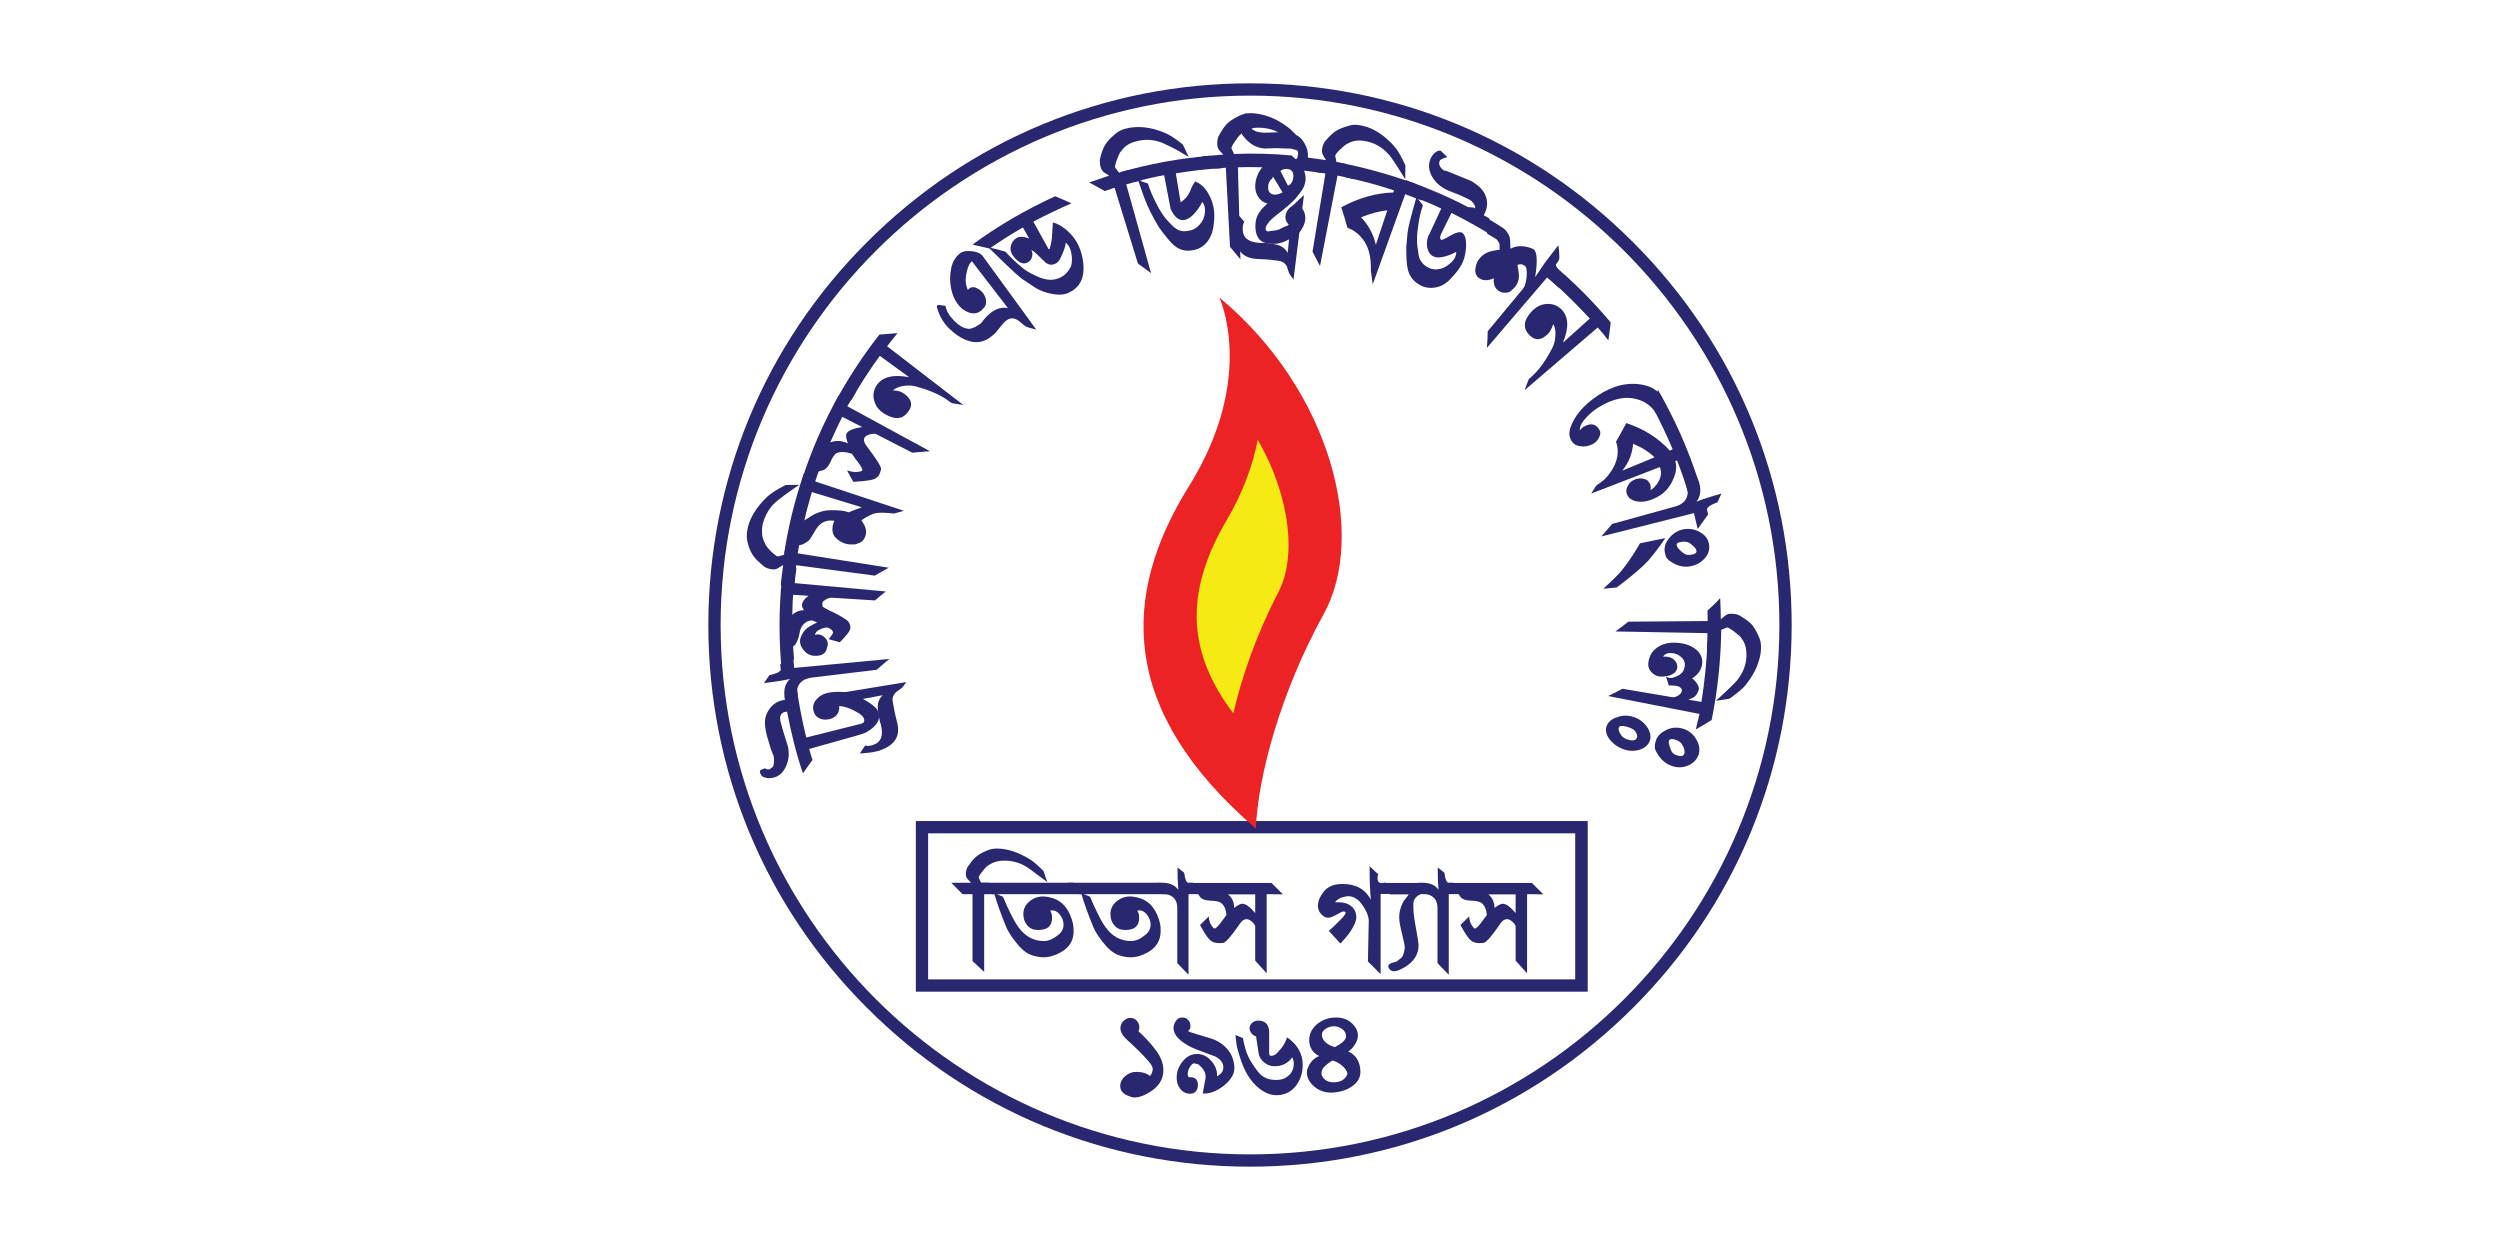 <?xml version="1.0" encoding="utf-8"?>
<!-- Generator: Adobe Illustrator 26.1.0, SVG Export Plug-In . SVG Version: 6.00 Build 0)  -->
<svg version="1.1" id="Layer_1" xmlns="http://www.w3.org/2000/svg" xmlns:xlink="http://www.w3.org/1999/xlink" x="0px" y="0px"
	 viewBox="0 0 120 60" style="enable-background:new 0 0 120 60;" xml:space="preserve">
<style type="text/css">
	.st0{fill:#2A2771;}
	.st1{fill:#EC2224;}
	.st2{fill:#F5EA14;}
</style>
<g>
	<path class="st0" d="M60,56c-6.94,0-13.47-2.7-18.38-7.62C36.7,43.47,34,36.94,34,30s2.7-13.47,7.62-18.38C46.53,6.7,53.06,4,60,4
		s13.47,2.7,18.38,7.62C83.3,16.53,86,23.06,86,30s-2.7,13.47-7.62,18.38S66.94,56,60,56z M60,4.59c-14.01,0-25.41,11.4-25.41,25.41
		S45.99,55.41,60,55.41S85.41,44.01,85.41,30S74.01,4.59,60,4.59z"/>
	<g>
		<g>
			<g>
				<path class="st0" d="M37.78,34.16c0.19,1,0.43,1.99,0.76,2.96c0.15-0.22,0.31-0.43,0.46-0.64c-0.06-0.18-0.11-0.35-0.16-0.53
					l2.14-0.6c0.33-0.09,0.53-0.16,0.6-0.2c0.49-0.28,0.68-0.58,0.6-0.94c-0.06-0.24-0.4-0.48-1.03-0.81
					c-0.34-0.17-0.76-0.23-1.27-0.17c-0.25,0.03-0.47,0.12-0.64,0.29c-0.17,0.16-0.24,0.35-0.2,0.57c0.03,0.17,0.12,0.3,0.27,0.38
					s0.32,0.09,0.51,0.05c0.16-0.04,0.29-0.12,0.37-0.24c0.08-0.12,0.11-0.25,0.09-0.39c0.22,0.01,0.45,0.08,0.72,0.22
					c0.29,0.14,0.45,0.28,0.48,0.42c0.02,0.11-0.02,0.18-0.15,0.21L38.7,35.4c-0.21-0.86-0.38-1.74-0.49-2.62
					c-0.18,0.21-0.36,0.43-0.54,0.65l0.01,0.16c-0.41,0.05-0.71,0.28-0.89,0.7c-0.12,0.28-0.09,0.69,0.08,1.22
					c0.07,0.25,0.11,0.36,0.1,0.35c0.01,0.04,0.06,0.18,0.16,0.42c0.02,0.07,0.03,0.17,0.02,0.3s-0.03,0.22-0.08,0.25
					c-0.07,0.05-0.12,0.09-0.15,0.1c-0.05,0.01-0.12,0-0.2-0.05c-0.1,0.03-0.18,0.06-0.23,0.1c-0.02,0.04-0.02,0.08,0,0.13
					c0.04,0.11,0.1,0.18,0.2,0.2c0.15,0.06,0.31,0.06,0.5,0c0.24-0.08,0.41-0.25,0.53-0.51c0.15-0.32,0.19-0.68,0.07-1.08
					c-0.02-0.06-0.05-0.15-0.09-0.27c-0.1-0.31-0.17-0.57-0.22-0.76c-0.08-0.27-0.02-0.44,0.16-0.51
					C37.71,34.17,37.75,34.16,37.78,34.16z"/>
				<path class="st0" d="M42.14,34.05c0.04,0.36,0.09,0.6,0.14,0.73c0.13,0.53,0.02,0.85-0.38,0.98c-0.16,0.05-0.28,0.06-0.37,0.02
					l-0.26,0.39c0.39-0.03,0.64-0.06,0.74-0.09c0.07-0.01,0.13-0.03,0.2-0.05c0.76-0.26,1.02-0.71,0.85-1.36
					c-0.13-0.49-0.18-0.85-0.22-1.06c-0.01-0.14,0.05-0.27,0.17-0.39c0.09-0.06,0.19-0.13,0.28-0.2c0.08-0.09,0.15-0.18,0.21-0.28
					l-4.03,0.66c0.22,0.13,0.45,0.26,0.67,0.39l2.23-0.42C42.19,33.54,42.1,33.77,42.14,34.05z"/>
				<path class="st0" d="M37.66,33.48c0.02,0.11,0.06,0.3,0.14,0.55c0.16-0.22,0.32-0.44,0.49-0.66c-0.01-0.06-0.01-0.1-0.02-0.13
					c-0.02-0.14,0.01-0.27,0.09-0.39s0.19-0.21,0.34-0.26c0.03-0.01,0.1-0.03,0.22-0.06l3.16-0.38c0.2-0.18,0.41-0.35,0.61-0.52
					l-4.57,0.43c-0.03-0.26-0.04-0.52-0.06-0.78c-0.2,0.2-0.41,0.41-0.61,0.62l0.03,0.26c-0.04,0.04-0.07,0.07-0.1,0.1
					c-0.12,0.06-0.27,0.11-0.45,0.15l-0.26,0.38c0.47-0.06,0.84-0.11,1.11-0.17l0.14-0.03C37.69,32.8,37.61,33.09,37.66,33.48z"/>
				<path class="st0" d="M39.33,30.23c0.16-0.08,0.27-0.11,0.34-0.11c0.05,0,0.1,0.02,0.16,0.05c0.1,0.05,0.15,0.12,0.16,0.21
					c0,0.01-0.07,0.11-0.21,0.3l0.53,0.15c0.34-0.34,0.51-0.56,0.51-0.7c-0.01-0.16-0.06-0.28-0.18-0.37
					c-0.28-0.19-0.56-0.34-0.82-0.45c-0.2-0.1-0.32-0.18-0.36-0.21c0.03,0,0.04-0.01,0.03-0.03c-0.02-0.03-0.02-0.06-0.02-0.09
					c0-0.08,0.05-0.14,0.14-0.18c0.02-0.03,0.06-0.05,0.14-0.08c0.07-0.02,0.13-0.03,0.18-0.03L42,28.82
					c0.17-0.15,0.34-0.29,0.52-0.43l-4.37-0.4c0.01-0.24,0.05-0.49,0.08-0.73c-0.23,0.16-0.47,0.33-0.7,0.5
					c-0.15,1.5-0.15,3.01,0,4.51c0.19-0.22,0.38-0.42,0.58-0.63l-0.04-0.61l0.1-0.08c0.1-0.17,0.17-0.34,0.2-0.52
					c0.05-0.33,0.2-0.54,0.44-0.62c0.02-0.01,0.08-0.02,0.17-0.03c0.04,0.01,0.1,0.04,0.18,0.07c0.04,0.02,0.07,0.03,0.08,0.01
					c0,0.01-0.08,0.05-0.24,0.13c-0.24,0.12-0.39,0.25-0.46,0.39c-0.09,0.14-0.14,0.28-0.14,0.39c0,0.19,0.09,0.36,0.24,0.51
					s0.33,0.21,0.54,0.2c0.28-0.01,0.45-0.12,0.5-0.33c0.04-0.11,0.06-0.2,0.05-0.27c0-0.1-0.05-0.19-0.15-0.29
					c-0.1-0.09-0.21-0.14-0.33-0.14c-0.04,0-0.08,0.01-0.13,0.03C39.13,30.37,39.2,30.29,39.33,30.23z M39.14,28.62l-0.05-0.18
					c-0.23,0.11-0.4,0.23-0.49,0.35c-0.11,0.14-0.13,0.28-0.07,0.4c0.07,0.12,0.17,0.25,0.29,0.39c0.05-0.08,0.07-0.15,0.07-0.19
					c0-0.06-0.08-0.09-0.25-0.1c-0.23-0.01-0.43,0.06-0.61,0.22c0.01-0.32,0.01-0.64,0.04-0.96L39.14,28.62z"/>
				<path class="st0" d="M38.36,23.27l-0.65,0.01c-0.4,0.2-0.69,0.39-0.87,0.55c-0.53,0.5-0.88,1.06-0.97,1.62
					c-0.04,0.22-0.03,0.43,0.02,0.61c0.07,0.29,0.18,0.5,0.29,0.65c0.09,0.12,0.26,0.29,0.49,0.48c0.1,0.07,0.23,0.12,0.4,0.14
					c0.1,0.01,0.19-0.01,0.28-0.06c0.08-0.05,0.16-0.1,0.24-0.15c-0.04,0.34-0.09,0.67-0.11,1.01c0.23-0.18,0.44-0.35,0.68-0.51
					l0.06-0.49l3.77,0.5c0.23-0.13,0.44-0.26,0.67-0.38l-4.37-0.69l0.14-0.78c-0.24,0.15-0.48,0.3-0.72,0.46l-0.07,0.39l-0.3,0.08
					c-0.05,0-0.14-0.07-0.3-0.21c-0.12-0.12-0.21-0.22-0.27-0.31l-0.1-0.21c-0.1-0.22-0.12-0.48-0.07-0.78
					c0.12-0.49,0.36-0.91,0.77-1.21C37.71,23.72,38.04,23.49,38.36,23.27z"/>
				<path class="st0" d="M39.07,25.57c0.12-0.22,0.24-0.37,0.36-0.45C39.6,25,39.81,24.96,40.05,25c-0.02,0.04-0.04,0.09-0.06,0.15
					c-0.07,0.29-0.03,0.5,0.11,0.65c0.17,0.17,0.35,0.27,0.54,0.31c0.05,0.01,0.1,0.02,0.16,0.02c0.14,0,0.22,0,0.24,0
					c0.04-0.01,0.11-0.03,0.21-0.07c0.16-0.07,0.26-0.2,0.31-0.4c0.05-0.21-0.03-0.43-0.21-0.68c0.09-0.08,0.26-0.18,0.5-0.29
					c0.12-0.06,0.29-0.08,0.51-0.08c0.08,0,0.26,0.01,0.55,0.04l0.48-0.13l-4.26-1.41c0.08-0.24,0.16-0.48,0.25-0.72
					c-0.27,0.11-0.53,0.23-0.8,0.35c-0.43,1.26-0.75,2.56-0.95,3.88c0.22-0.15,0.45-0.3,0.68-0.44l0.2-0.04
					c0.14-0.07,0.24-0.13,0.31-0.19C38.9,25.86,38.97,25.74,39.07,25.57z M41.37,24.35c-0.29,0.1-0.5,0.18-0.63,0.24
					c-0.12-0.04-0.24-0.07-0.35-0.08c-0.36-0.03-0.64-0.03-0.83,0.01c-0.17,0.04-0.34,0.1-0.5,0.18c-0.07,0.04-0.22,0.13-0.45,0.28
					c0.1-0.46,0.23-0.91,0.36-1.36L41.37,24.35z"/>
				<path class="st0" d="M41.1,18.79c-0.28,0.06-0.56,0.12-0.84,0.19c-0.72,1.28-1.31,2.63-1.76,4.03c0.24-0.11,0.47-0.22,0.71-0.32
					l0.09-0.07c0.08-0.02,0.12-0.03,0.14-0.03c0.16-0.03,0.3-0.16,0.41-0.39c0.11-0.26,0.22-0.41,0.31-0.45
					c0.17-0.08,0.42-0.07,0.73,0.03c0.1,0.15,0.21,0.3,0.32,0.44c0.14,0.2,0.2,0.31,0.18,0.36c-0.02,0.04-0.11,0.06-0.28,0.08
					c-0.12,0-0.27-0.02-0.45-0.08c0.1,0.19,0.19,0.37,0.3,0.55c0.64-0.04,1.01-0.09,1.11-0.2c0.07-0.04,0.13-0.12,0.18-0.26
					c0.02-0.05,0.03-0.1,0.04-0.13c0.03-0.12-0.21-0.49-0.7-1.14c-0.11-0.15-0.15-0.28-0.1-0.38c0.03-0.07,0.11-0.12,0.23-0.16
					c0.12-0.04,0.23-0.05,0.32-0.03l1.75,0.9c0.29-0.03,0.57-0.05,0.85-0.07l-3.97-2.16L41.1,18.79z M39.85,21.24
					c0.19-0.41,0.37-0.83,0.58-1.23l0.96,0.49c-0.43,0.06-0.69,0.17-0.76,0.32c-0.03,0.07-0.02,0.19,0.03,0.35l0.04,0.11
					C40.38,21.14,40.1,21.13,39.85,21.24z"/>
				<path class="st0" d="M43.34,18.53c0.22-0.04,0.41-0.03,0.58,0.01c0.73,0.19,1.27,0.44,1.65,0.73c0.04,0.03,0.08,0.06,0.11,0.08
					c0.19,0.03,0.38,0.06,0.56,0.09l-3.66-2.82l0.5-0.63c-0.29,0.02-0.57,0.05-0.87,0.07c-0.82,1.05-1.55,2.17-2.18,3.35
					c0.27-0.08,0.56-0.14,0.83-0.2c0.41-0.74,0.88-1.45,1.37-2.13l1.4,1.02H43.6c-0.74-0.14-1.27,0-1.53,0.41
					c-0.14,0.23-0.19,0.47-0.1,0.75c0.08,0.27,0.26,0.48,0.53,0.63c0.51,0.29,0.87,0.22,1.13-0.18c0.2-0.3,0.11-0.58-0.26-0.83
					c-0.13-0.09-0.3-0.14-0.51-0.14C42.97,18.64,43.12,18.57,43.34,18.53z"/>
				<path class="st0" d="M45.38,14.68l-0.3-0.04c-0.06-0.01-0.1,0.01-0.11,0.07c0,0.04,0.01,0.08,0.02,0.1
					c0.12,0.4,0.32,0.72,0.58,0.97c0.25,0.24,0.51,0.42,0.77,0.53c0.5,0.21,0.92,0.13,1.32-0.22c0.1-0.08,0.2-0.19,0.3-0.33
					c0.16-0.21,0.29-0.34,0.35-0.38c0.21-0.16,0.44-0.13,0.7,0.11c0.13,0.12,0.24,0.19,0.32,0.22l0.41,0.11l-2.57-3.53
					c-0.09-0.12-0.25-0.2-0.51-0.23c-0.25-0.03-0.43,0-0.54,0.07c-0.23,0.17-0.41,0.42-0.47,0.79c-0.06,0.29-0.06,0.6,0,0.91
					c0.07,0.36,0.21,0.65,0.4,0.86c0.11,0.12,0.22,0.2,0.36,0.27c0.27,0.13,0.51,0.11,0.72-0.08c0.04-0.04,0.08-0.08,0.12-0.13
					c0.07-0.08,0.09-0.19,0.08-0.33c-0.02-0.14-0.07-0.26-0.15-0.36c-0.1-0.12-0.21-0.2-0.34-0.25s-0.25-0.03-0.34,0.06
					c-0.01,0.01-0.03,0.03-0.04,0.05c-0.05-0.1-0.08-0.21-0.1-0.33c-0.02-0.17,0-0.35,0.05-0.56c0.05-0.24,0.13-0.39,0.22-0.47
					c0.02-0.01,0.02-0.02,0.02-0.02l1.73,2.25l-0.12-0.02c-0.25-0.01-0.53,0.08-0.78,0.31c-0.12,0.1-0.24,0.23-0.35,0.39
					c-0.06,0.07-0.17,0.14-0.31,0.22c-0.15,0.07-0.27,0.11-0.36,0.09c-0.22-0.03-0.43-0.15-0.64-0.36l-0.09-0.1
					C45.53,15.11,45.42,14.89,45.38,14.68z"/>
				<path class="st0" d="M49.6,10.64c0.6-0.32,1.21-0.61,1.83-0.88c-0.26-0.12-0.52-0.23-0.78-0.34c-1.4,0.64-2.73,1.41-3.97,2.32
					c0.28,0.06,0.55,0.13,0.82,0.19c0.52-0.36,1.05-0.7,1.6-1.01l0.3,0.53c-0.25-0.1-0.45-0.11-0.6-0.03
					c-0.15,0.09-0.24,0.22-0.28,0.39c-0.04,0.17,0,0.33,0.11,0.47c0.26,0.35,0.51,0.45,0.74,0.29c0.08-0.05,0.14-0.13,0.17-0.25
					S49.56,12.1,49.5,12c-0.03-0.06-0.09-0.11-0.16-0.17c-0.02-0.01-0.02-0.05-0.01-0.12c-0.04,0.07-0.05,0.12-0.03,0.16l-0.14-0.15
					c-0.07,0.04-0.07,0.1,0,0.17c0.09,0.03,0.16,0.05,0.21,0.06c0.12,0.02,0.26,0.11,0.43,0.28c0.22,0.21,0.35,0.34,0.41,0.39
					c0.16,0.11,0.31,0.11,0.46,0.03c0.13-0.06,0.22-0.2,0.3-0.41c0.11-0.23,0.17-0.43,0.19-0.6c0.08,0.09,0.15,0.17,0.19,0.26
					c0.04,0.09,0.08,0.24,0.1,0.44c0.01,0.23-0.01,0.39-0.06,0.48c-0.12,0.22-0.26,0.38-0.44,0.47c-0.34,0.2-0.72,0.18-1.16-0.02
					c-0.31-0.14-0.53-0.26-0.67-0.38c-0.31-0.25-0.6-0.52-0.86-0.81C48,12,47.72,11.93,47.44,11.87l0.8,0.78
					c0.37,0.35,0.63,0.6,0.81,0.73c0.21,0.14,0.4,0.27,0.57,0.38c0.28,0.19,0.58,0.3,0.9,0.35c0.34,0.06,0.62,0.04,0.83-0.09
					c0.51-0.25,0.71-0.71,0.65-1.37c-0.03-0.31-0.11-0.59-0.22-0.84c-0.12-0.26-0.29-0.5-0.52-0.71s-0.47-0.36-0.72-0.42
					c-0.03,0.37-0.04,0.62-0.05,0.75c0,0.05-0.02,0.14-0.05,0.29s-0.05,0.23-0.07,0.24s-0.04,0-0.06-0.03c0,0,0-0.01-0.01-0.03
					L49.6,10.64z"/>
				<path class="st0" d="M57.06,7.54l-0.28-0.6c-0.36-0.29-0.64-0.47-0.86-0.56c-0.68-0.29-1.32-0.35-1.87-0.21
					c-0.22,0.05-0.4,0.15-0.54,0.28c-0.23,0.19-0.39,0.37-0.48,0.53c-0.08,0.13-0.16,0.35-0.23,0.65c-0.02,0.12-0.01,0.26,0.04,0.42
					c0.03,0.1,0.09,0.17,0.16,0.23c0.08,0.05,0.16,0.1,0.24,0.15l-0.96,0.33c0.26,0.14,0.51,0.27,0.75,0.41
					c0.16-0.05,0.31-0.11,0.47-0.16l1.12,3.64c0.22,0.15,0.42,0.31,0.63,0.46l-1.19-4.26c0.25-0.07,0.51-0.14,0.76-0.2
					c-0.24-0.16-0.48-0.32-0.72-0.47l-0.38,0.11l-0.19-0.24c-0.02-0.04,0-0.16,0.07-0.35c0.06-0.16,0.11-0.28,0.16-0.38l0.15-0.18
					c0.16-0.19,0.39-0.3,0.68-0.37c0.49-0.12,0.98-0.05,1.42,0.19C56.38,7.12,56.72,7.33,57.06,7.54z"/>
				<path class="st0" d="M58.68,8.07c-0.2-0.2-0.41-0.39-0.62-0.59c-1.46,0.12-2.9,0.39-4.31,0.79c0.25,0.15,0.49,0.3,0.72,0.45
					c0.47-0.11,0.93-0.23,1.41-0.31c0.19,1.01,0.3,1.55,0.31,1.62c0.19,0.4,0.4,0.57,0.66,0.53c0.12-0.03,0.25-0.09,0.39-0.22
					c0.2-0.19,0.35-0.41,0.47-0.65c0.09,0.12,0.13,0.25,0.13,0.39c0,0.27-0.08,0.5-0.24,0.68c-0.16,0.19-0.34,0.29-0.56,0.32
					c-0.26,0.05-0.47,0-0.64-0.14c-0.04-0.02-0.14-0.12-0.32-0.31c-0.19-0.19-0.38-0.47-0.57-0.85c-0.17-0.32-0.31-0.65-0.41-0.97
					l-0.47-0.16c0.14,0.4,0.23,0.66,0.28,0.8c0.18,0.5,0.43,0.98,0.72,1.46c0.28,0.39,0.5,0.65,0.65,0.8
					c0.25,0.24,0.52,0.34,0.81,0.32s0.53-0.1,0.73-0.29c0.22-0.2,0.36-0.48,0.42-0.83c0.04-0.27,0.06-0.52,0.04-0.75
					c-0.03-0.31-0.12-0.6-0.29-0.89c-0.17-0.29-0.38-0.47-0.63-0.56c-0.09,0.14-0.15,0.25-0.18,0.33c-0.11,0.32-0.29,0.53-0.51,0.67
					l-0.23-1.39C57.19,8.2,57.93,8.11,58.68,8.07z"/>
				<path class="st0" d="M62.64,7.5l-0.13-0.65C62.24,6.48,62,6.24,61.81,6.1c-0.59-0.45-1.2-0.65-1.76-0.67
					c-0.23,0-0.42,0.05-0.59,0.14C59.19,5.7,59,5.83,58.87,5.97c-0.11,0.11-0.23,0.3-0.38,0.57c-0.05,0.11-0.07,0.25-0.06,0.42
					c0.01,0.1,0.04,0.19,0.1,0.26c0.06,0.07,0.13,0.14,0.19,0.2L57.71,7.5c0.21,0.19,0.42,0.39,0.63,0.59l0.5-0.04l0.2,3.8
					c0.17,0.2,0.34,0.4,0.5,0.6l-0.12-4.42c0.26,0,0.52-0.02,0.79-0.01c-0.19-0.22-0.38-0.42-0.58-0.63L59.24,7.4l-0.13-0.28
					c-0.01-0.04,0.04-0.15,0.16-0.32c0.09-0.14,0.18-0.25,0.25-0.33l0.19-0.14c0.2-0.14,0.45-0.21,0.75-0.2
					c0.51,0.01,0.96,0.18,1.33,0.53C62.07,6.94,62.36,7.21,62.64,7.5z"/>
				<path class="st0" d="M60.74,9.86c-0.3,0.27-0.45,0.55-0.47,0.82c-0.04,0.36,0.03,0.63,0.18,0.81c0.12,0.13,0.31,0.2,0.58,0.21
					c0.31,0.03,0.62-0.07,0.93-0.26c0.23-0.09,0.41-0.24,0.52-0.44c0.09-0.14,0.15-0.28,0.17-0.44c0.02-0.17-0.01-0.33-0.09-0.47
					c-0.09-0.14-0.2-0.22-0.35-0.24C62.1,9.84,61.98,9.89,61.88,10c-0.11,0.11-0.16,0.24-0.18,0.38c-0.01,0.11,0.02,0.22,0.09,0.32
					c0.03,0.04,0.06,0.06,0.07,0.06l-0.03,0.05c0,0.01-0.02,0.02-0.06,0.03c-0.06,0.02-0.11,0.04-0.15,0.06
					c-0.16,0.09-0.27,0.14-0.35,0.15c-0.27,0.03-0.39,0.06-0.39,0.06c-0.07,0-0.12-0.04-0.13-0.1c-0.02-0.15,0.14-0.39,0.5-0.67
					c0.51-0.39,0.87-0.7,1.03-0.93l0.17-0.22c0.11-0.14,0.18-0.31,0.21-0.49c0.02-0.13,0.01-0.26-0.03-0.4L62.6,8.19
					c0.29,0.04,0.58,0.07,0.87,0.12c-0.13-0.2-0.26-0.38-0.39-0.57l-0.19-0.16c-0.06-0.01-0.1,0.03-0.12,0.1
					c0.03-0.24,0.01-0.45-0.07-0.63c-0.1-0.23-0.22-0.4-0.36-0.5c-0.12-0.08-0.31-0.14-0.57-0.2c-0.09-0.01-0.25-0.01-0.5,0
					c-0.24,0.01-0.43,0.02-0.55,0.02c-0.21-0.01-0.37-0.03-0.47-0.08c-0.1-0.05-0.16-0.09-0.17-0.12c-0.04-0.1-0.06-0.18-0.06-0.25
					c0-0.08,0.06-0.19,0.17-0.34c-0.14-0.05-0.28-0.09-0.41-0.14c-0.17,0.16-0.25,0.39-0.24,0.68c0,0.18,0.05,0.32,0.15,0.43
					c0.28,0.35,0.61,0.56,1.03,0.58c0.25-0.01,0.42-0.02,0.51-0.02c0.5,0.02,0.74,0.03,0.73,0.02c0.21,0.06,0.32,0.09,0.32,0.1
					c0.03,0.08,0.04,0.15,0.01,0.23c0.01,0.06-0.01,0.13-0.08,0.19l-0.22-0.19c-0.91-0.08-1.82-0.11-2.73-0.07
					c0.2,0.21,0.39,0.42,0.58,0.63c0.25-0.01,0.5,0.01,0.75,0.01c-0.22,0.27-0.33,0.57-0.34,0.9c0,0.16,0.03,0.31,0.1,0.44
					c0.12,0.23,0.29,0.36,0.49,0.39L60.74,9.86z M61.56,9.22c0,0.02-0.05,0.05-0.14,0.08s-0.18,0.05-0.26,0.04
					c-0.2-0.02-0.3-0.14-0.29-0.39c0.01-0.15,0.06-0.27,0.18-0.37c0.05-0.05,0.06-0.1,0.03-0.14c0.17,0.27,0.33,0.54,0.49,0.81
					L61.56,9.22z M62.08,8.49c-0.02,0.23-0.11,0.37-0.26,0.42l-0.36-0.7c0.03-0.02,0.05-0.04,0.07-0.05
					c0.08-0.04,0.16-0.06,0.25-0.05C62,8.13,62.1,8.26,62.08,8.49z"/>
				<path class="st0" d="M61.22,11.73c-0.35-0.07-0.6-0.08-0.74-0.07c-0.54-0.03-0.82-0.23-0.83-0.65c0-0.17,0.02-0.29,0.08-0.36
					l-0.31-0.36c-0.08,0.39-0.13,0.63-0.13,0.74c-0.01,0.07-0.01,0.14-0.01,0.2c0.03,0.8,0.39,1.17,1.07,1.2
					c0.51,0.02,0.87,0.06,1.09,0.1c0.14,0.03,0.25,0.11,0.33,0.26c0.03,0.11,0.07,0.22,0.11,0.33c0.06,0.1,0.13,0.2,0.21,0.29
					l0.5-4.05c-0.19,0.18-0.38,0.35-0.56,0.53l-0.22,2.25C61.69,11.92,61.49,11.78,61.22,11.73z"/>
				<path class="st0" d="M67.45,8.6l0.01-0.66c-0.19-0.41-0.36-0.72-0.51-0.89c-0.49-0.56-1.03-0.91-1.58-1.02
					c-0.22-0.05-0.42-0.06-0.61,0C64.47,6.11,64.25,6.2,64.1,6.3c-0.13,0.09-0.29,0.24-0.49,0.47c-0.08,0.1-0.13,0.23-0.15,0.4
					c-0.02,0.1,0,0.19,0.05,0.28s0.09,0.17,0.14,0.24c-0.33-0.06-0.67-0.09-1.01-0.14c0.17,0.23,0.33,0.47,0.49,0.7
					c0.17,0.02,0.33,0.05,0.49,0.08L63,12.08c0.12,0.23,0.24,0.46,0.36,0.69l0.84-4.34c0.26,0.04,0.51,0.11,0.77,0.17
					c-0.14-0.25-0.28-0.5-0.43-0.75l-0.39-0.07l-0.06-0.3c0-0.05,0.07-0.14,0.22-0.29c0.12-0.12,0.23-0.21,0.32-0.27l0.21-0.1
					c0.22-0.09,0.48-0.1,0.78-0.03c0.5,0.11,0.89,0.4,1.18,0.8C67.03,7.92,67.24,8.27,67.45,8.6z"/>
				<path class="st0" d="M68.22,9.62c-0.1-0.26-0.2-0.53-0.3-0.8c-1.22-0.45-2.49-0.8-3.77-1.04c0.15,0.24,0.3,0.48,0.44,0.73
					c0.78,0.17,1.56,0.37,2.32,0.63l-0.03,0.1c-0.82,0.02-1.67,0.26-2.5,0.71c0.11,0.33,0.21,0.66,0.3,0.99
					c0.29,0.09,0.54,0.29,0.74,0.55c0.28,0.35,0.4,0.87,0.38,1.49c0.03,0.23,0.06,0.45,0.09,0.67l1.56-4.33
					C67.7,9.41,67.96,9.52,68.22,9.62z M66.04,11.75c-0.12-0.52-0.36-0.96-0.71-1.32c0.45-0.18,0.88-0.3,1.26-0.33L66.04,11.75z"/>
				<path class="st0" d="M69.18,8.07c-0.1-0.11-0.12-0.22-0.08-0.34c0.03-0.07,0.15-0.13,0.37-0.19c-0.19-0.19-0.3-0.29-0.31-0.3
					c-0.08-0.03-0.17,0-0.28,0.09s-0.18,0.2-0.23,0.33C68.56,7.9,68.58,8.15,68.7,8.4c0.15,0.31,0.41,0.56,0.78,0.73
					c0.05,0.02,0.14,0.06,0.27,0.11c0.31,0.11,0.55,0.23,0.72,0.31c0.12,0.05,0.22,0.14,0.29,0.26c0.05,0.09,0.06,0.16,0.03,0.21
					c0-0.03-0.03-0.05-0.08-0.06c-0.1-0.01-0.18-0.01-0.25-0.02c-0.96-0.51-1.97-0.93-2.99-1.3c0.11,0.26,0.21,0.52,0.31,0.78
					c0.47,0.18,0.94,0.37,1.4,0.59l-0.6,1.29l0.16,0.07l-0.02,0.03l0.01-0.03c0.02-0.11,0.02-0.18-0.01-0.19
					c-0.02-0.01-0.07,0.03-0.15,0.11c-0.08,0.2-0.1,0.41-0.06,0.6c0.04,0.19,0.13,0.33,0.28,0.41c0.1,0.05,0.23,0.07,0.37,0.05
					c0.26-0.04,0.5-0.13,0.74-0.26c0,0.11-0.03,0.22-0.08,0.31c-0.07,0.12-0.19,0.24-0.38,0.37c-0.13,0.09-0.28,0.14-0.46,0.16
					c-0.16,0.01-0.3-0.02-0.43-0.09c-0.23-0.12-0.37-0.29-0.44-0.52c-0.01-0.04-0.02-0.08-0.02-0.12l-0.05-0.33
					c-0.04-0.27-0.03-0.6,0.03-1.01c0.05-0.37,0.12-0.7,0.23-1.01l-0.31-0.39c-0.26,0.91-0.41,1.49-0.43,1.74
					c-0.03,0.33-0.05,0.55-0.06,0.67c0,0.47,0.02,0.82,0.07,1.03c0.07,0.33,0.24,0.56,0.49,0.72c0.23,0.16,0.48,0.22,0.75,0.19
					c0.29-0.02,0.57-0.16,0.81-0.42c0.22-0.22,0.38-0.43,0.5-0.63c0.15-0.25,0.23-0.54,0.25-0.89c0.02-0.38-0.05-0.61-0.19-0.7
					c-0.11-0.06-0.3-0.01-0.56,0.14c-0.26,0.15-0.4,0.22-0.44,0.2c-0.01,0-0.02-0.01-0.03-0.02c-0.02-0.05-0.03-0.09-0.02-0.13
					s0.02-0.08,0.04-0.12l0.5-1.02c0.67,0.34,1.33,0.7,1.97,1.1c-0.05-0.28-0.1-0.57-0.16-0.84l-0.26-0.15
					c0.18-0.32,0.21-0.62,0.09-0.93c-0.1-0.27-0.33-0.49-0.65-0.69c-0.2-0.09-0.4-0.17-0.6-0.25c-0.31-0.13-0.49-0.2-0.54-0.22
					L69.4,8.2l-0.02-0.01C69.33,8.22,69.26,8.15,69.18,8.07z"/>
				<path class="st0" d="M72.74,13.75c0.11-0.15,0.17-0.31,0.17-0.51c0-0.07-0.02-0.24-0.07-0.52c0.11-0.06,0.22-0.05,0.34,0.03
					c0.09,0.06,0.12,0.23,0.1,0.52c-0.03,0.29-0.08,0.47-0.16,0.57l-1.71,2.06c0,0.26-0.02,0.54-0.04,0.8l2.89-3.38
					c0.19,0.17,0.39,0.33,0.57,0.5c0.01-0.28,0-0.56,0-0.85c-0.11-0.13-0.16-0.22-0.14-0.29c-0.01,0.01,0.01-0.01,0.05-0.06
					c0.06-0.07,0.1-0.15,0.11-0.25c0-0.14-0.01-0.35-0.05-0.6l-0.63,0.82l-0.49,0.72l0.02-0.09c0.11-0.71,0.07-1.14-0.08-1.25
					c-0.03-0.02-0.09-0.05-0.19-0.08c-0.34-0.11-0.65-0.1-0.93,0.05c0-0.26-0.01-0.45-0.04-0.57c-0.07-0.19-0.18-0.34-0.35-0.45
					c-0.29-0.19-0.59-0.37-0.89-0.54c0.06,0.28,0.12,0.56,0.17,0.84c0.4,0.24,0.52,0.31,0.36,0.2c0.12,0.08,0.19,0.19,0.23,0.31
					c0,0.1,0,0.19,0,0.26c-0.12,0.01-0.22,0.03-0.28,0.04c-0.35,0.06-0.59,0.22-0.75,0.47c-0.03,0.05-0.06,0.1-0.08,0.17
					c-0.11,0.33-0.06,0.56,0.14,0.69c0.19,0.12,0.41,0.12,0.69,0c-0.02,0.28,0.05,0.47,0.22,0.59c0.08,0.06,0.17,0.09,0.27,0.1
					c0.12,0.01,0.23-0.01,0.32-0.07l-0.03,0.01C72.56,13.94,72.65,13.86,72.74,13.75z"/>
				<path class="st0" d="M74.66,16.08c-0.01,0.22-0.05,0.41-0.12,0.56c-0.33,0.67-0.7,1.16-1.06,1.47c-0.04,0.03-0.07,0.06-0.1,0.09
					l-0.2,0.53l3.51-3.01c0.18,0.2,0.35,0.4,0.51,0.62c0.04-0.29,0.09-0.58,0.11-0.87c-0.86-1.02-1.8-1.97-2.83-2.82
					c0.01,0.29,0.02,0.58,0.02,0.86c0.64,0.56,1.23,1.16,1.81,1.78l-1.29,1.16l0.01-0.03c0.29-0.7,0.26-1.24-0.09-1.58
					c-0.2-0.19-0.44-0.27-0.71-0.25c-0.28,0.02-0.52,0.15-0.73,0.38c-0.39,0.43-0.41,0.81-0.06,1.14c0.27,0.25,0.54,0.23,0.86-0.08
					c0.11-0.11,0.19-0.27,0.25-0.47C74.64,15.69,74.67,15.86,74.66,16.08z"/>
				<path class="st0" d="M75.84,20.55c0.01-0.14,0.12-0.32,0.33-0.54c0.18-0.19,0.37-0.34,0.55-0.45c0.67-0.42,1.31-0.57,1.91-0.38
					c0.34,0.1,0.65,0.32,0.87,0.67c0.1-0.26,0.2-0.52,0.28-0.78c-0.17-0.29-0.46-0.5-0.88-0.59c-0.76-0.16-1.49,0.03-2.21,0.51
					s-1.15,1.02-1.33,1.6c-0.05,0.19-0.04,0.39,0.07,0.57c0.08,0.14,0.22,0.23,0.43,0.26c0.2,0.03,0.4,0,0.6-0.11
					c0.13-0.07,0.24-0.18,0.3-0.32c0.08-0.16,0.07-0.28,0.01-0.36c-0.17-0.3-0.43-0.34-0.78-0.13c-0.07,0.05-0.12,0.11-0.16,0.16
					C75.83,20.62,75.83,20.59,75.84,20.55z"/>
				<path class="st0" d="M79.21,23.26c-0.02-0.07-0.07-0.14-0.14-0.21c-0.2-0.1-0.4-0.11-0.58-0.04c-0.16,0.06-0.28,0.16-0.35,0.3
					c-0.08,0.14-0.1,0.27-0.05,0.4c0.06,0.17,0.19,0.28,0.4,0.34c0.2,0.05,0.41,0.05,0.64-0.02c0.54-0.16,0.92-0.46,1.15-0.95
					c0.18-0.37,0.22-0.69,0.13-0.94l0.09-0.04c0.22,0.58,0.43,1.17,0.6,1.77c0.15-0.24,0.31-0.49,0.44-0.73
					c-0.49-1.54-1.15-3.03-1.96-4.43c-0.08,0.28-0.17,0.55-0.26,0.82c0.35,0.67,0.68,1.34,0.97,2.04l-0.14,0.06
					c-0.54-0.6-1.25-1.05-2.09-1.32c-0.16,0.3-0.32,0.6-0.49,0.89c0.17,0.47,0.07,0.97-0.24,1.43c-0.12,0.17-0.23,0.3-0.31,0.38
					c-0.05,0.04-0.19,0.15-0.41,0.31l-0.23,0.37l3.29-1.27c0.1,0.23,0.07,0.47-0.08,0.73c-0.1,0.17-0.23,0.3-0.37,0.38
					C79.25,23.45,79.24,23.35,79.21,23.26z M77.87,22.59c0.31-0.38,0.48-0.81,0.52-1.29c0.21,0.1,0.34,0.16,0.38,0.18
					c0.2,0.11,0.43,0.26,0.65,0.47L77.87,22.59z"/>
				<path class="st0" d="M81.56,23.17c-0.04-0.11-0.11-0.28-0.23-0.52c-0.13,0.25-0.25,0.49-0.38,0.73c0.02,0.06,0.03,0.1,0.04,0.12
					c0.04,0.13,0.02,0.27-0.04,0.4c-0.06,0.14-0.16,0.24-0.29,0.31c-0.02,0.02-0.09,0.05-0.21,0.09l-3.07,0.85
					c-0.17,0.21-0.34,0.4-0.52,0.6l4.45-1.12l0.18,0.76c0.17-0.23,0.33-0.46,0.5-0.7l-0.06-0.26c0.03-0.05,0.06-0.08,0.09-0.11
					c0.11-0.08,0.25-0.15,0.42-0.21l0.19-0.42c-0.45,0.13-0.81,0.24-1.07,0.34l-0.13,0.05C81.61,23.86,81.67,23.55,81.56,23.17z"/>
				<path class="st0" d="M81.09,27.19c0.28-0.04,0.52-0.16,0.72-0.37c0.2-0.22,0.27-0.45,0.22-0.71c-0.04-0.24-0.19-0.44-0.45-0.58
					c-0.26-0.14-0.52-0.17-0.79-0.12c-0.28,0.06-0.5,0.21-0.67,0.42c-0.18,0.22-0.25,0.44-0.21,0.68c0.02,0.12,0.05,0.21,0.09,0.27
					c0.06,0.08,0.16,0.17,0.33,0.26C80.57,27.17,80.82,27.23,81.09,27.19z M76.96,28.26l0.64-0.06c0.81-0.6,1.32-1.07,1.51-1.28
					c0.33-0.39,0.61-0.76,0.82-1.09l-1.21,0.25c-0.5,0.86-0.9,1.36-1.17,1.62C77.35,27.89,77.16,28.08,76.96,28.26z M81.22,26.62
					c-0.12,0.02-0.2,0.02-0.25,0.01c-0.08-0.02-0.18-0.08-0.3-0.19s-0.18-0.2-0.19-0.27c-0.01-0.08,0.05-0.13,0.18-0.15
					c0.19-0.04,0.34-0.02,0.46,0.06c0.22,0.16,0.32,0.29,0.31,0.39C81.43,26.55,81.36,26.59,81.22,26.62z"/>
				<path class="st0" d="M82.36,33.64l0.65-0.1c0.37-0.26,0.64-0.48,0.78-0.66c0.46-0.57,0.71-1.17,0.74-1.73
					c0.01-0.23-0.03-0.43-0.11-0.6c-0.12-0.27-0.24-0.47-0.37-0.61c-0.11-0.11-0.3-0.25-0.56-0.4c-0.11-0.06-0.25-0.08-0.42-0.08
					c-0.1,0-0.19,0.03-0.26,0.09s-0.15,0.12-0.21,0.18c-0.01-0.34-0.01-0.68-0.03-1.02c-0.19,0.21-0.41,0.41-0.61,0.6l0.01,0.5
					l-3.81,0.03c-0.2,0.16-0.41,0.32-0.62,0.47l4.42,0.08c-0.01,0.26-0.01,0.52-0.03,0.79c0.22-0.18,0.44-0.36,0.66-0.55l0.01-0.39
					l0.29-0.12c0.05-0.01,0.15,0.05,0.32,0.17c0.13,0.1,0.24,0.19,0.32,0.26l0.13,0.19c0.13,0.21,0.18,0.46,0.17,0.76
					c-0.02,0.51-0.24,0.95-0.58,1.3C82.95,33.1,82.66,33.37,82.36,33.64z"/>
				<path class="st0" d="M81.4,35.01c0.25-0.14,0.51-0.29,0.76-0.45c0.29-1.43,0.44-2.88,0.46-4.34c-0.22,0.2-0.44,0.4-0.66,0.59
					c-0.04,0.96-0.14,1.93-0.29,2.88l-0.62-0.1l0.03-0.02l0.21-0.09c0.13-0.09,0.21-0.22,0.25-0.38c0.02-0.08-0.01-0.18-0.09-0.3
					c-0.07-0.1-0.14-0.18-0.23-0.24l0.05-0.03c0.28-0.19,0.42-0.43,0.44-0.72c0.01-0.28-0.12-0.52-0.39-0.7
					c-0.24-0.16-0.52-0.24-0.85-0.26c-0.39-0.02-0.71,0.07-0.95,0.25c-0.25,0.18-0.36,0.42-0.4,0.71c-0.03,0.28,0.11,0.49,0.4,0.63
					c0.1,0.04,0.27,0.05,0.51,0.01c0.29-0.06,0.45-0.2,0.48-0.41c0.01-0.13-0.03-0.25-0.13-0.35c-0.1-0.11-0.23-0.16-0.39-0.17
					c-0.06,0-0.11,0-0.16,0c0.08-0.13,0.22-0.19,0.42-0.17c0.18,0.01,0.33,0.08,0.46,0.2s0.18,0.26,0.16,0.41
					c-0.02,0.19-0.1,0.33-0.25,0.43c-0.04,0.03-0.15,0.08-0.32,0.14c-0.09,0.03-0.19,0.02-0.33-0.05l0.13,0.42
					c0.28,0,0.46,0.03,0.53,0.08c0.07,0.05,0.11,0.11,0.1,0.18c-0.01,0.08-0.07,0.16-0.18,0.23s-0.22,0.09-0.31,0.07l-2.36-0.4
					c-0.23,0.12-0.46,0.24-0.69,0.35l4.39,0.86C81.52,34.51,81.45,34.76,81.4,35.01z"/>
				<path class="st0" d="M80.26,36.77c0.27,0.09,0.53,0.08,0.78-0.03s0.42-0.29,0.5-0.54c0.07-0.25,0.02-0.5-0.15-0.76
					c-0.16-0.26-0.39-0.41-0.67-0.48s-0.53-0.03-0.78,0.1c-0.25,0.13-0.41,0.3-0.47,0.53c-0.04,0.14-0.05,0.25-0.03,0.35
					c0.02,0.08,0.08,0.19,0.18,0.34C79.78,36.51,79.99,36.68,80.26,36.77z M77.28,35.51c0.17,0.21,0.4,0.37,0.67,0.46
					s0.52,0.09,0.77,0.01s0.41-0.24,0.48-0.45c0.06-0.22,0-0.45-0.18-0.69c-0.18-0.23-0.42-0.38-0.69-0.45
					c-0.28-0.07-0.53-0.04-0.78,0.06c-0.25,0.1-0.39,0.25-0.45,0.45C77.06,35.1,77.11,35.3,77.28,35.51z M80.54,36.27
					c-0.11-0.03-0.19-0.07-0.22-0.1c-0.06-0.05-0.12-0.15-0.16-0.29c-0.05-0.14-0.07-0.25-0.05-0.32c0.02-0.08,0.1-0.11,0.25-0.07
					c0.2,0.05,0.33,0.14,0.4,0.28c0.09,0.16,0.12,0.3,0.09,0.39C80.82,36.29,80.71,36.32,80.54,36.27z M78.13,35.5
					c-0.16-0.05-0.27-0.13-0.34-0.25c-0.08-0.14-0.12-0.25-0.09-0.32c0.03-0.09,0.15-0.11,0.38-0.05c0.21,0.06,0.35,0.13,0.41,0.22
					c0.08,0.12,0.11,0.22,0.09,0.29C78.53,35.54,78.38,35.58,78.13,35.5z"/>
			</g>
		</g>
	</g>
	<path class="st0" d="M76.21,47.6H43.96v-8.19h32.25V47.6z M44.55,47.01h31.06V40H44.55V47.01z"/>
	<g>
		<path class="st0" d="M49.41,41.7c-0.36-0.26-0.76-0.39-1.21-0.39c-0.26,0-0.49,0.06-0.67,0.17l-0.17,0.11
			c-0.07,0.07-0.15,0.16-0.23,0.27c-0.11,0.14-0.16,0.23-0.15,0.27l0.11,0.24h0.37L48,42.92h-0.76v3.73l-0.56-0.52v-3.21H46.2
			l-0.54-0.55h0.95c-0.06-0.06-0.11-0.12-0.17-0.18c-0.05-0.06-0.08-0.14-0.08-0.22c0-0.14,0.03-0.26,0.08-0.35
			c0.15-0.22,0.27-0.37,0.37-0.46c0.12-0.11,0.29-0.22,0.53-0.32c0.15-0.07,0.32-0.11,0.51-0.11c0.49,0,1.01,0.17,1.56,0.5
			c0.17,0.1,0.4,0.3,0.68,0.58l0.18,0.53L49.41,41.7z"/>
		<path class="st0" d="M47.63,42.92l-0.55-0.55h4.45l0.58,0.55H47.63z M50.92,45.71c-0.29,0.16-0.56,0.24-0.83,0.24
			c-0.2,0-0.4-0.04-0.62-0.12c-0.24-0.1-0.49-0.31-0.73-0.63c-0.21-0.27-0.36-0.5-0.44-0.7c-0.23-0.56-0.43-1.1-0.58-1.62l0.42,0.16
			c0.16,0.37,0.27,0.62,0.34,0.75c0.14,0.29,0.27,0.53,0.41,0.72c0.32,0.44,0.73,0.66,1.22,0.66c0.22,0,0.45-0.1,0.68-0.29
			c0.18-0.14,0.26-0.31,0.26-0.5c0-0.15-0.05-0.3-0.15-0.44c-0.11-0.16-0.24-0.24-0.39-0.24c-0.02,0-0.06,0-0.1,0.01
			c0.06,0.1,0.09,0.21,0.09,0.34c0,0.4-0.22,0.59-0.67,0.59c-0.22,0-0.39-0.07-0.52-0.22s-0.19-0.33-0.19-0.55
			c0-0.24,0.1-0.44,0.29-0.6c0.19-0.16,0.41-0.24,0.66-0.24c0.1,0,0.21,0.02,0.35,0.05c0.49,0.11,0.84,0.46,1.03,1.06
			c0.05,0.16,0.08,0.32,0.08,0.48C51.56,45.11,51.35,45.47,50.92,45.71z"/>
		<path class="st0" d="M51.81,42.92l-0.55-0.55h4.45l0.58,0.55H51.81z M55.1,45.71c-0.29,0.16-0.56,0.24-0.83,0.24
			c-0.2,0-0.4-0.04-0.62-0.12c-0.24-0.1-0.49-0.31-0.73-0.63c-0.21-0.27-0.36-0.5-0.44-0.7c-0.23-0.56-0.43-1.1-0.58-1.62l0.42,0.16
			c0.16,0.37,0.27,0.62,0.34,0.75c0.14,0.29,0.27,0.53,0.41,0.72c0.32,0.44,0.73,0.66,1.22,0.66c0.22,0,0.45-0.1,0.68-0.29
			c0.18-0.14,0.26-0.31,0.26-0.5c0-0.15-0.05-0.3-0.15-0.44c-0.11-0.16-0.24-0.24-0.39-0.24c-0.02,0-0.06,0-0.1,0.01
			c0.06,0.1,0.09,0.21,0.09,0.34c0,0.4-0.22,0.59-0.67,0.59c-0.22,0-0.39-0.07-0.52-0.22s-0.19-0.33-0.19-0.55
			c0-0.24,0.1-0.44,0.29-0.6c0.19-0.16,0.41-0.24,0.66-0.24c0.1,0,0.21,0.02,0.35,0.05c0.49,0.11,0.84,0.46,1.03,1.06
			c0.05,0.16,0.08,0.32,0.08,0.48C55.73,45.11,55.52,45.47,55.1,45.71z"/>
		<path class="st0" d="M56.56,42.71l-0.01-0.12c-0.02-0.23-0.03-0.55-0.03-0.95l0.32,0.25c0.02,0.16,0.05,0.29,0.09,0.39
			c0.02,0.03,0.05,0.06,0.08,0.09h0.25l0.54,0.55h-0.75v3.87l-0.54-0.56v-2.69c-0.01-0.1-0.02-0.17-0.03-0.19
			c-0.03-0.12-0.1-0.23-0.21-0.31s-0.23-0.12-0.36-0.12c-0.02,0-0.07,0-0.12,0l-0.54-0.51c0.24-0.03,0.42-0.04,0.53-0.04
			C56.14,42.37,56.4,42.49,56.56,42.71z"/>
		<path class="st0" d="M60.8,42.92v3.8l-0.55-0.61v-1.65c-0.02-0.08-0.08-0.15-0.17-0.23c-0.09-0.08-0.17-0.11-0.25-0.11
			c-0.11,0-0.22,0.07-0.31,0.21c-0.41,0.6-0.68,0.91-0.81,0.93c-0.03,0-0.08,0.01-0.15,0.01c-0.16,0-0.27-0.02-0.34-0.06
			c-0.15-0.04-0.35-0.31-0.62-0.81l0.42-0.41c0.01,0.16,0.05,0.29,0.1,0.38c0.08,0.13,0.14,0.2,0.18,0.2c0.05,0,0.15-0.09,0.28-0.26
			l0.29-0.39c-0.03-0.28-0.11-0.47-0.26-0.58c-0.07-0.06-0.25-0.1-0.53-0.11c-0.25-0.01-0.42-0.08-0.5-0.21
			c-0.01-0.01-0.03-0.05-0.07-0.11l-0.09-0.05l-0.51-0.48h4.12l0.55,0.55L60.8,42.92L60.8,42.92z M59.24,43.58l0.08-0.06
			c0.13-0.09,0.23-0.14,0.31-0.14c0.17,0,0.37,0.15,0.62,0.45v-0.9h-1.31C59.14,43.08,59.24,43.3,59.24,43.58z"/>
		<path class="st0" d="M65.8,43.19c-0.01-0.13-0.02-0.27-0.03-0.4c-0.02-0.25-0.03-0.65-0.03-1.21l0.42,0.39
			c-0.03,0.05-0.04,0.11-0.04,0.18c0,0.14,0.05,0.22,0.16,0.24c0.05,0.01,0.12,0,0.2-0.03l0.57,0.55h-0.78v3.85l-0.61-0.61
			l0.04-1.96c0-0.15-0.06-0.34-0.18-0.55s-0.24-0.37-0.37-0.47c-0.17-0.12-0.34-0.17-0.5-0.15c-0.27,0.04-0.47,0.14-0.57,0.29
			c0.06,0,0.13,0,0.21,0c0.22,0,0.4,0.06,0.55,0.17c0.15,0.11,0.24,0.27,0.26,0.48c0.02,0.13-0.03,0.32-0.16,0.55
			c-0.1,0.19-0.22,0.35-0.35,0.5c-0.06,0.07-0.14,0.16-0.25,0.28l-0.56-0.61c0.09-0.07,0.26-0.22,0.49-0.46
			c0.22-0.21,0.32-0.35,0.32-0.4c0-0.05-0.04-0.07-0.11-0.07c-0.04,0-0.15,0.05-0.32,0.15c-0.18,0.1-0.31,0.15-0.4,0.15
			c-0.06,0-0.12-0.01-0.18-0.04c-0.22-0.14-0.32-0.32-0.32-0.54c0-0.16,0.05-0.32,0.16-0.5s0.23-0.31,0.37-0.39
			c0.18-0.1,0.38-0.15,0.62-0.15C65.06,42.42,65.53,42.67,65.8,43.19z"/>
		<path class="st0" d="M68.43,42.88c-0.13,0-0.25,0.04-0.37,0.11c-0.11,0.08-0.18,0.18-0.21,0.3c-0.01,0.05-0.01,0.12-0.01,0.21
			c0,0.24,0.03,0.53,0.09,0.85c0.11,0.58,0.16,0.92,0.16,1.03c0,0.43-0.22,0.78-0.67,1.05c-0.21,0.12-0.38,0.19-0.51,0.19
			c-0.12,0-0.21-0.06-0.26-0.18c-0.01-0.02-0.01-0.04-0.01-0.06c0-0.07,0.06-0.12,0.17-0.16l0.23-0.07
			c0.16-0.12,0.25-0.19,0.27-0.23c0.05-0.08,0.09-0.22,0.12-0.43c0-0.08-0.04-0.3-0.13-0.65c-0.09-0.37-0.14-0.64-0.14-0.8
			c0-0.27,0.07-0.53,0.21-0.78c0.09-0.11,0.17-0.22,0.25-0.33h-0.89l-0.56-0.55h2.08l0.59,0.55C68.6,42.89,68.47,42.88,68.43,42.88z
			"/>
		<path class="st0" d="M69.05,42.71l-0.01-0.12c-0.02-0.23-0.03-0.55-0.03-0.95l0.32,0.25c0.02,0.16,0.05,0.29,0.09,0.39
			c0.02,0.03,0.05,0.06,0.08,0.09h0.25l0.54,0.55h-0.75v3.87L69,46.23v-2.69c-0.01-0.1-0.02-0.17-0.03-0.19
			c-0.03-0.12-0.1-0.23-0.21-0.31s-0.23-0.12-0.36-0.12c-0.02,0-0.07,0-0.12,0l-0.54-0.51c0.24-0.03,0.42-0.04,0.53-0.04
			C68.64,42.37,68.9,42.49,69.05,42.71z"/>
		<path class="st0" d="M73.3,42.92v3.8l-0.55-0.61v-1.65c-0.02-0.08-0.08-0.15-0.17-0.23c-0.09-0.08-0.17-0.11-0.25-0.11
			c-0.11,0-0.22,0.07-0.31,0.21c-0.41,0.6-0.68,0.91-0.81,0.93c-0.03,0-0.08,0.01-0.15,0.01c-0.16,0-0.27-0.02-0.34-0.06
			c-0.15-0.04-0.35-0.31-0.62-0.81l0.42-0.41c0.01,0.16,0.05,0.29,0.1,0.38c0.08,0.13,0.14,0.2,0.18,0.2c0.05,0,0.15-0.09,0.28-0.26
			l0.29-0.39c-0.03-0.28-0.11-0.47-0.26-0.58c-0.07-0.06-0.25-0.1-0.53-0.11c-0.25-0.01-0.42-0.08-0.5-0.21
			c-0.01-0.01-0.03-0.05-0.07-0.11l-0.09-0.05l-0.51-0.48h4.12l0.55,0.55L73.3,42.92L73.3,42.92z M71.74,43.58l0.08-0.06
			c0.13-0.09,0.23-0.14,0.31-0.14c0.17,0,0.37,0.15,0.62,0.45v-0.9h-1.31C71.63,43.08,71.73,43.3,71.74,43.58z"/>
	</g>
	<g>
		<path class="st0" d="M55.09,52.48c-0.23,0.13-0.44,0.2-0.63,0.2c-0.1,0-0.22-0.04-0.38-0.11c-0.2-0.1-0.31-0.24-0.31-0.44
			c0-0.14,0.05-0.28,0.16-0.4c0.11-0.12,0.24-0.2,0.39-0.25c0.06-0.02,0.14-0.03,0.23-0.03c0.28,0,0.5,0.07,0.65,0.2
			c0.09-0.11,0.13-0.22,0.13-0.34c0-0.1-0.07-0.22-0.2-0.37c-0.28-0.32-0.61-0.65-1-1c-0.23-0.2-0.35-0.4-0.35-0.58
			c0-0.19,0.09-0.34,0.26-0.44c0.07-0.04,0.15-0.06,0.22-0.06c0.13,0,0.24,0.05,0.31,0.14c0.08,0.09,0.12,0.2,0.12,0.32
			c0,0.03-0.01,0.1-0.04,0.18c0.32,0.3,0.59,0.59,0.8,0.87c0.26,0.33,0.39,0.66,0.39,0.99C55.85,51.82,55.6,52.2,55.09,52.48z"/>
		<path class="st0" d="M57.03,49.49c0.02,0.03,0.2,0.09,0.54,0.19c0.2,0.06,0.4,0.12,0.6,0.18c0.31,0.11,0.56,0.28,0.76,0.52
			c0.2,0.24,0.3,0.52,0.32,0.84c0.02,0.31-0.15,0.61-0.53,0.91c-0.34,0.26-0.67,0.38-0.99,0.36l0.13-0.7
			c0.01-0.04,0.01-0.08,0.01-0.11c0-0.17-0.07-0.32-0.2-0.45c-0.09-0.09-0.14-0.14-0.15-0.14c-0.03-0.01-0.1-0.03-0.21-0.05
			c-0.05,0-0.11,0.05-0.18,0.15c-0.08,0.12-0.12,0.25-0.12,0.37c0,0.06,0.02,0.11,0.05,0.15c0.29-0.03,0.44,0.1,0.44,0.37
			c0,0.12-0.03,0.22-0.09,0.29c-0.07,0.09-0.16,0.13-0.28,0.13c-0.2,0-0.36-0.08-0.49-0.25c-0.11-0.15-0.16-0.32-0.16-0.52
			c0-0.28,0.09-0.53,0.27-0.76c0.19-0.25,0.43-0.38,0.71-0.38c0.26,0,0.48,0.11,0.67,0.32s0.29,0.45,0.29,0.7c0,0.02,0,0.04,0,0.06
			l0.14-0.1c0.1-0.08,0.15-0.18,0.16-0.31c0.01-0.22-0.11-0.4-0.37-0.54l-0.93-0.35c-0.27-0.11-0.5-0.23-0.69-0.38
			c-0.27-0.21-0.4-0.42-0.4-0.65c0-0.03,0-0.07,0.01-0.1c0.07-0.27,0.21-0.4,0.41-0.4c0.11,0,0.21,0.04,0.28,0.12
			c0.08,0.08,0.11,0.17,0.11,0.28C57.15,49.34,57.11,49.43,57.03,49.49z"/>
		<path class="st0" d="M61.27,52.57c-0.28,0-0.55-0.11-0.82-0.32s-0.5-0.5-0.68-0.86c-0.13-0.25-0.25-0.6-0.37-1.04
			c-0.04-0.14-0.07-0.37-0.1-0.67l0.36,0.15c0.07,0.37,0.15,0.65,0.24,0.85c0.09,0.2,0.25,0.46,0.49,0.77
			c0.2,0.26,0.49,0.39,0.87,0.39c0.24,0,0.44-0.07,0.6-0.22c0.16-0.14,0.24-0.33,0.24-0.57c0-0.1-0.02-0.2-0.07-0.3
			c-0.21,0.29-0.49,0.43-0.85,0.43c-0.19,0-0.36-0.06-0.51-0.19c-0.15-0.13-0.24-0.28-0.26-0.45l-0.12-0.8
			c-0.09-0.02-0.16-0.06-0.22-0.14s-0.09-0.16-0.09-0.24c0-0.12,0.05-0.21,0.14-0.28s0.2-0.1,0.32-0.09
			c0.32,0.02,0.48,0.21,0.48,0.57v1.01c0,0.08,0.04,0.11,0.12,0.11c0.09-0.01,0.17-0.05,0.26-0.13c0,0,0.06-0.08,0.19-0.22
			c0.12-0.14,0.22-0.32,0.29-0.54c0.5,0.35,0.75,0.79,0.75,1.32c0,0.39-0.11,0.72-0.32,1C61.98,52.41,61.66,52.57,61.27,52.57z"/>
		<path class="st0" d="M64.03,52.44c-0.38,0.03-0.69-0.06-0.95-0.29c-0.23-0.2-0.35-0.42-0.35-0.68c0-0.06,0.01-0.12,0.03-0.17
			c0.11-0.3,0.3-0.51,0.56-0.61c-0.31-0.15-0.47-0.41-0.48-0.76c0-0.28,0.11-0.52,0.33-0.73c0.27-0.24,0.59-0.36,0.96-0.36
			c0.29,0,0.53,0.08,0.73,0.25c0.21,0.18,0.32,0.39,0.32,0.62c0,0.14-0.05,0.28-0.14,0.42c-0.09,0.15-0.2,0.26-0.32,0.34
			c0.37,0.17,0.56,0.49,0.58,0.94c0.01,0.3-0.12,0.54-0.41,0.74C64.65,52.32,64.36,52.41,64.03,52.44z M64.37,51.11
			c-0.18-0.13-0.33-0.2-0.43-0.2c-0.17,0.11-0.28,0.2-0.33,0.25c-0.12,0.11-0.18,0.23-0.18,0.35c0,0.07,0.02,0.13,0.06,0.19
			c0.1,0.16,0.28,0.25,0.53,0.25c0.34,0,0.56-0.14,0.66-0.41C64.65,51.39,64.55,51.25,64.37,51.11z M64.02,49.26
			c-0.13,0-0.25,0.04-0.37,0.11c-0.13,0.08-0.2,0.18-0.2,0.3c0,0.14,0.07,0.27,0.21,0.39c0.13,0.1,0.27,0.17,0.42,0.2
			c0.16-0.09,0.27-0.16,0.33-0.21c0.13-0.1,0.2-0.21,0.2-0.31c0-0.14-0.06-0.26-0.19-0.35C64.31,49.31,64.17,49.26,64.02,49.26z"/>
	</g>
	<path class="st1" d="M58.53,14.28c0,0,1.8,3.83-1.46,9.06s-3.38,10.75,3.21,16.43c0.11-2.53,1.18-6.53,3.26-10.3
		C65.62,25.7,63.93,18.78,58.53,14.28z"/>
	<path class="st2" d="M58.87,24.99L58.87,24.99c-0.96,1.63-1.43,3.14-1.43,4.58c0,0.29,0.02,0.57,0.06,0.86
		c0.17,1.27,0.74,2.55,1.7,3.81c0.4-1.73,1.1-3.77,2.17-5.83c0.32-0.61,0.48-1.39,0.48-2.26c0-1.52-0.49-3.33-1.48-5.04
		C60.15,22.26,59.7,23.58,58.87,24.99z"/>
</g>
</svg>
